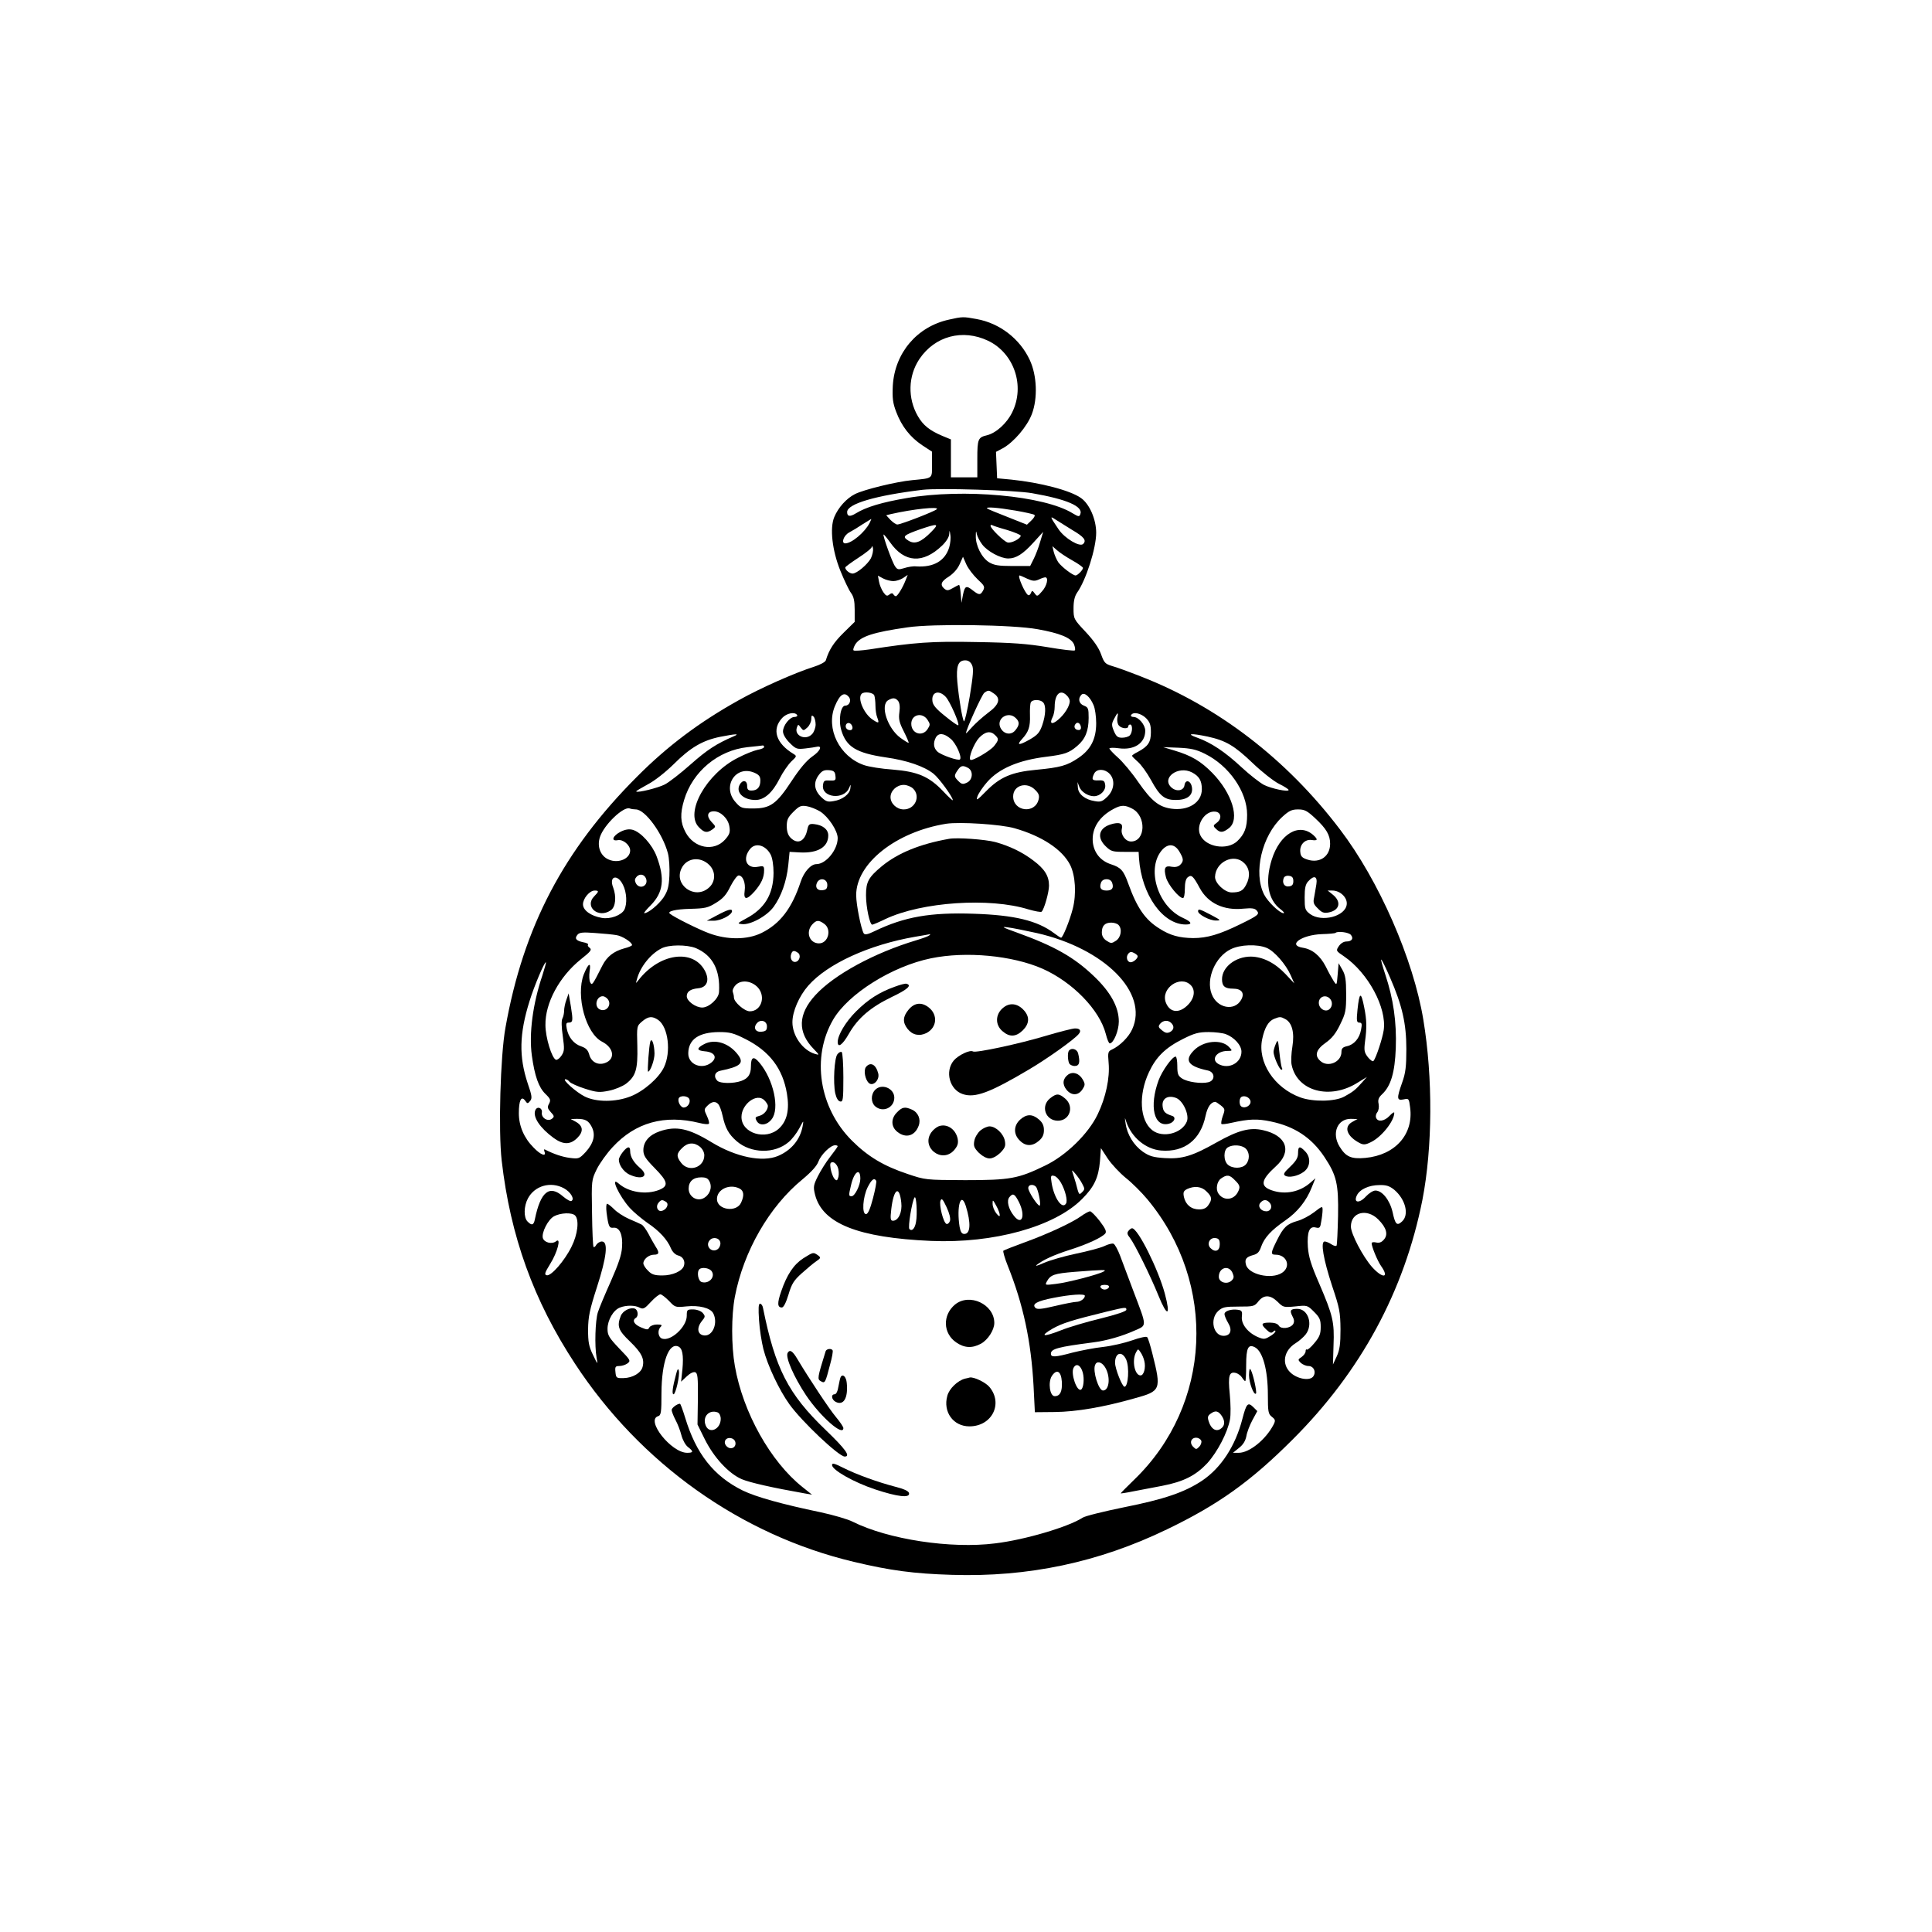 <?xml version="1.0" standalone="no"?>
<!DOCTYPE svg PUBLIC "-//W3C//DTD SVG 20010904//EN"
 "http://www.w3.org/TR/2001/REC-SVG-20010904/DTD/svg10.dtd">
<svg version="1.0" xmlns="http://www.w3.org/2000/svg"
 width="1024pt" height="1024pt" viewBox="0 0 1024 1024"
 preserveAspectRatio="xMidYMid meet">
<g transform="translate(0,1024) scale(0.1,-0.1)"
fill="#000000" stroke="none">
<path d="M5030 8546 c-170 -37 -288 -177 -298 -351 -3 -65 0 -91 18 -138 29
-77 74 -134 138 -177 l52 -34 0 -68 c0 -77 6 -72 -106 -83 -84 -8 -256 -50
-303 -74 -45 -23 -88 -71 -109 -121 -25 -59 -11 -178 32 -285 20 -49 45 -102
56 -117 15 -20 20 -43 20 -90 l0 -64 -59 -58 c-52 -51 -77 -90 -94 -146 -3 -9
-31 -24 -63 -34 -101 -32 -282 -112 -398 -177 -210 -117 -379 -244 -540 -406
-388 -388 -602 -795 -697 -1330 -27 -149 -38 -545 -20 -704 46 -401 169 -742
388 -1076 347 -530 880 -909 1478 -1051 192 -46 319 -63 520 -69 404 -13 778
66 1140 241 272 131 443 253 666 476 362 361 592 787 688 1270 54 278 56 648
5 955 -53 322 -236 739 -442 1009 -283 373 -647 652 -1056 811 -61 24 -129 49
-152 55 -36 11 -42 17 -58 62 -12 34 -39 73 -82 119 -63 67 -64 69 -64 125 0
39 6 64 19 83 47 66 101 235 101 317 0 71 -35 152 -80 184 -57 41 -216 82
-370 98 l-75 7 -3 70 -3 70 36 19 c58 32 129 115 154 181 32 84 27 206 -11
287 -52 112 -159 195 -282 217 -70 13 -75 13 -146 -3z m207 -112 c138 -66 197
-239 128 -379 -28 -58 -85 -110 -134 -122 -47 -11 -51 -20 -51 -124 l0 -99
-70 0 -70 0 0 100 0 101 -46 19 c-68 29 -101 56 -129 104 -55 95 -52 213 8
303 82 122 229 161 364 97z m233 -808 c184 -32 272 -70 256 -111 -5 -15 -10
-14 -40 4 -151 94 -580 133 -881 81 -129 -22 -214 -47 -269 -81 -31 -19 -46
-17 -46 7 0 44 152 88 400 118 86 10 489 -2 580 -18z m-505 -85 c-12 -12 -191
-81 -209 -81 -7 0 -23 11 -36 24 l-23 25 24 6 c118 27 260 42 244 26z m416 -7
c52 -9 97 -19 102 -23 4 -4 -3 -17 -16 -29 l-24 -23 -103 41 c-57 22 -105 42
-108 45 -10 10 55 5 149 -11z m302 -103 c63 -37 77 -55 58 -74 -18 -18 -97 29
-130 77 -47 70 -48 73 -16 52 17 -11 56 -35 88 -55z m-1074 37 c-25 -49 -95
-108 -129 -108 -23 0 -9 42 21 58 17 9 50 29 72 44 23 14 43 27 45 27 1 1 -3
-9 -9 -21z m327 -47 c-54 -55 -88 -68 -122 -46 -33 21 -26 28 61 59 97 33 105
32 61 -13z m402 10 c39 -12 72 -26 72 -30 0 -16 -51 -42 -70 -36 -20 6 -90 74
-90 88 0 4 3 6 8 4 4 -3 40 -15 80 -26z m-307 -92 c-22 -72 -83 -107 -175
-101 -16 2 -45 -3 -63 -9 -30 -9 -36 -9 -48 8 -15 19 -67 164 -62 170 2 1 18
-18 35 -42 76 -108 174 -114 275 -17 22 21 38 46 38 62 2 22 2 22 6 -5 3 -16
0 -46 -6 -66z m175 15 c27 -36 97 -74 138 -74 41 0 78 23 134 85 l51 56 -16
-53 c-8 -29 -24 -70 -34 -90 l-19 -38 -93 0 c-75 0 -98 4 -125 20 -39 24 -72
90 -70 140 0 27 2 29 5 10 3 -14 16 -39 29 -56z m-590 -73 c-18 -33 -75 -81
-97 -81 -16 0 -39 19 -39 32 0 4 32 27 70 52 39 25 71 51 71 58 1 7 4 3 6 -9
2 -12 -3 -35 -11 -52z m1067 -11 c31 -17 57 -36 57 -40 0 -11 -29 -40 -39 -40
-15 0 -74 45 -92 70 -9 14 -20 39 -24 55 l-7 30 24 -21 c13 -12 49 -36 81 -54z
m-502 -100 c36 -33 40 -40 30 -59 -14 -26 -22 -26 -54 -1 -36 29 -43 25 -53
-22 l-8 -43 -4 48 c-2 26 -6 47 -9 47 -2 0 -18 -8 -33 -17 -24 -14 -31 -14
-44 -4 -25 21 -19 39 23 65 24 16 46 40 57 65 l18 40 18 -41 c10 -22 37 -57
59 -78z m-446 -10 c14 0 37 7 51 16 l25 17 -11 -28 c-15 -39 -43 -85 -52 -85
-4 0 -10 5 -13 10 -5 8 -11 7 -21 -1 -12 -10 -18 -8 -32 12 -9 13 -20 38 -23
56 l-6 32 28 -15 c15 -8 40 -14 54 -14z m709 13 c29 -13 40 -14 61 -5 14 7 30
12 35 12 19 0 9 -46 -17 -74 -24 -28 -26 -29 -39 -11 -12 16 -14 16 -20 2 -3
-9 -10 -14 -15 -11 -17 10 -58 104 -45 104 3 0 21 -8 40 -17z m56 -268 c117
-21 176 -45 192 -79 6 -15 8 -29 5 -33 -4 -4 -69 4 -145 17 -109 18 -186 24
-377 27 -238 5 -329 -2 -567 -39 -43 -6 -80 -9 -84 -5 -4 3 1 18 10 33 28 41
94 63 276 89 135 20 560 14 690 -10z m-348 -190 c9 -20 6 -54 -12 -165 -13
-77 -27 -137 -31 -133 -8 10 -26 114 -35 209 -7 83 4 114 42 114 16 0 28 -8
36 -25z m116 -151 c38 -26 28 -59 -31 -102 -29 -22 -67 -56 -85 -76 -18 -20
-32 -35 -32 -32 0 19 84 204 97 214 21 15 24 15 51 -4z m-634 -10 c3 -9 6 -33
6 -54 0 -21 4 -50 10 -64 11 -30 8 -32 -25 -10 -46 30 -82 114 -58 137 13 13
61 7 67 -9z m379 -8 c22 -24 74 -142 66 -150 -2 -3 -34 19 -69 48 -48 38 -66
59 -68 80 -6 49 35 61 71 22z m641 8 c9 -8 16 -22 16 -30 0 -26 -28 -71 -62
-99 -33 -28 -47 -21 -29 14 6 11 11 36 11 56 0 66 30 94 64 59z m142 -51 c8
-18 14 -61 14 -96 0 -84 -29 -140 -94 -184 -60 -41 -97 -51 -224 -63 -130 -12
-193 -39 -267 -115 -47 -48 -53 -51 -44 -25 6 16 29 50 51 75 63 72 167 116
313 134 97 12 121 20 164 57 43 36 61 80 61 149 0 50 -2 56 -25 65 -27 10 -33
38 -13 58 15 15 45 -10 64 -55z m-1297 43 c15 -18 3 -46 -19 -46 -25 0 -37
-77 -21 -130 26 -88 79 -121 234 -144 115 -16 206 -48 255 -87 29 -23 102
-123 102 -140 0 -4 -23 17 -51 47 -75 79 -135 104 -266 115 -60 4 -129 15
-154 24 -130 45 -203 194 -154 312 26 63 50 78 74 49z m261 -21 c8 -10 11 -31
7 -59 -5 -37 -1 -55 23 -102 16 -32 28 -60 26 -61 -1 -2 -21 10 -43 26 -69 50
-110 174 -65 200 24 14 38 13 52 -4z m768 -7 c17 -17 15 -66 -4 -122 -14 -39
-24 -51 -67 -76 -57 -32 -71 -31 -40 3 35 38 44 65 42 126 -1 32 1 63 5 69 9
16 49 15 64 0z m-1303 -68 c3 -5 -3 -10 -14 -10 -25 0 -61 -45 -61 -77 0 -15
14 -39 35 -60 33 -33 39 -35 83 -30 26 3 54 7 61 9 32 7 18 -23 -23 -51 -30
-21 -66 -63 -110 -130 -80 -122 -113 -146 -204 -146 -59 0 -66 2 -93 33 -74
82 -1 198 98 157 26 -11 33 -20 33 -42 0 -35 -16 -53 -47 -53 -18 0 -23 6 -23
25 0 30 -25 34 -40 5 -21 -40 20 -80 84 -80 47 0 90 38 128 113 17 34 45 74
62 91 29 27 30 29 12 40 -93 56 -117 130 -60 191 23 25 67 34 79 15z m1697
-15 c-2 -14 1 -32 8 -40 14 -17 50 -20 50 -5 0 6 5 10 10 10 14 0 13 -43 -2
-58 -7 -7 -25 -12 -41 -12 -23 0 -31 7 -43 35 -13 31 -13 39 1 65 19 37 24 38
17 5z m152 -1 c21 -22 26 -36 26 -75 0 -53 -15 -75 -69 -104 -17 -8 -31 -18
-31 -21 0 -3 14 -17 30 -31 17 -14 49 -58 71 -98 46 -85 72 -105 131 -105 59
0 90 23 86 63 -4 39 -35 50 -40 15 -4 -29 -42 -36 -69 -12 -56 51 36 118 109
80 38 -20 52 -44 52 -89 0 -71 -72 -116 -163 -103 -66 10 -104 41 -174 141
-34 50 -83 108 -108 130 -25 22 -45 44 -45 48 0 4 22 5 50 1 82 -11 140 27
140 93 0 31 -35 73 -62 73 -11 0 -16 5 -13 10 11 19 52 10 79 -16z m-1751 -34
c0 -16 -8 -39 -18 -50 -34 -38 -98 -9 -81 35 6 17 7 17 20 -1 14 -18 15 -18
35 0 12 11 21 31 21 45 0 19 3 22 12 13 6 -6 11 -25 11 -42z m593 25 c15 -23
15 -27 0 -50 -28 -42 -86 -23 -86 29 0 49 58 63 86 21z m468 9 c21 -20 20 -37
-2 -64 -23 -29 -63 -22 -80 14 -22 49 43 89 82 50z m-866 -47 c2 -10 -3 -17
-12 -17 -18 0 -29 16 -21 31 9 14 29 6 33 -14z m1209 8 c7 -20 -2 -29 -21 -22
-9 4 -13 13 -10 22 8 19 23 19 31 0z m-453 -51 c21 -20 20 -26 -5 -58 -21 -26
-117 -82 -126 -73 -11 11 20 88 46 116 32 34 61 39 85 15z m-1384 -6 c-93 -40
-142 -72 -229 -149 -54 -48 -116 -96 -138 -107 -35 -18 -143 -45 -151 -37 -2
2 25 18 60 37 37 19 94 64 139 108 88 88 153 126 247 145 82 16 105 17 72 3z
m1149 -14 c28 -23 61 -97 49 -109 -8 -9 -99 23 -119 41 -21 19 -24 46 -9 75
15 26 43 24 79 -7z m1362 12 c96 -21 142 -48 239 -141 47 -45 109 -94 138
-109 29 -14 52 -29 52 -33 0 -12 -91 7 -131 27 -22 12 -75 53 -117 92 -89 83
-163 132 -236 158 -62 22 -36 25 55 6z m-2351 -55 c0 -5 -15 -12 -34 -15 -19
-4 -66 -22 -104 -42 -167 -83 -285 -292 -207 -369 28 -29 43 -31 71 -11 19 14
19 15 -5 40 -28 30 -22 56 13 56 36 0 76 -39 82 -81 5 -30 1 -42 -23 -69 -59
-66 -165 -46 -210 40 -27 51 -29 97 -7 170 45 151 180 263 336 280 40 4 76 8
81 9 4 0 7 -3 7 -8z m2336 -36 c128 -63 224 -201 224 -323 0 -68 -13 -103 -53
-141 -54 -49 -165 -31 -195 32 -26 54 25 133 81 125 30 -4 34 -38 7 -58 -21
-15 -21 -18 -5 -33 22 -22 37 -21 69 4 59 46 17 185 -89 293 -61 62 -110 91
-200 118 l-60 18 81 -3 c65 -3 94 -9 140 -32z m-1255 -75 c29 -16 25 -64 -6
-78 -21 -10 -28 -9 -45 8 -24 24 -24 29 -4 58 17 25 27 27 55 12z m-703 -42
c3 -24 0 -26 -30 -25 -29 2 -33 -1 -36 -25 -8 -66 111 -79 138 -15 10 22 10
22 7 -2 -3 -30 -42 -60 -89 -67 -32 -6 -41 -2 -68 24 -36 37 -39 77 -9 116 16
21 28 26 53 24 25 -2 32 -8 34 -30z m1452 12 c31 -31 27 -85 -10 -122 -27 -26
-36 -30 -68 -24 -51 8 -87 37 -89 72 l-2 29 10 -26 c10 -26 46 -49 77 -49 33
0 63 30 60 58 -3 23 -7 27 -35 26 -35 -2 -39 5 -23 37 14 25 54 25 80 -1z
m-1040 -80 c41 -41 10 -110 -50 -110 -37 0 -70 31 -70 65 0 34 33 65 70 65 17
0 39 -9 50 -20z m646 -6 c20 -19 24 -31 19 -51 -19 -79 -135 -64 -135 16 0 59
72 80 116 35z m-1139 -115 c43 -27 93 -102 93 -141 0 -62 -62 -138 -113 -138
-29 0 -66 -41 -83 -93 -47 -142 -109 -223 -208 -272 -76 -37 -183 -37 -279 -1
-54 20 -185 85 -206 103 -17 13 30 24 106 26 80 2 95 5 138 32 38 23 55 43 77
88 16 31 35 57 43 57 22 0 38 -39 32 -81 -7 -50 10 -51 53 -3 35 41 50 73 50
111 0 23 -3 25 -33 19 -62 -12 -84 45 -39 97 29 32 81 17 107 -33 9 -18 15
-56 15 -97 -1 -113 -47 -189 -145 -241 -48 -26 -49 -27 -22 -30 44 -5 131 42
167 91 41 56 69 136 78 221 l7 71 54 -3 c95 -5 151 28 151 90 0 32 -29 55 -74
60 -26 3 -31 -1 -37 -29 -13 -63 -51 -81 -89 -43 -13 13 -20 33 -20 61 0 34 6
47 35 76 31 31 40 35 71 30 19 -3 51 -16 71 -28z m1654 15 c76 -39 71 -174 -6
-174 -30 0 -56 36 -49 67 8 30 -14 38 -61 23 -62 -20 -72 -70 -24 -116 28 -27
36 -29 102 -29 l72 0 2 -35 c14 -192 125 -350 248 -350 37 0 31 14 -15 35
-136 61 -197 267 -108 363 31 32 64 29 88 -10 24 -40 25 -52 5 -72 -10 -10
-26 -13 -44 -10 -37 8 -44 -6 -31 -56 10 -38 69 -110 90 -110 6 0 10 22 10 49
0 32 5 53 15 61 20 16 29 8 64 -57 44 -81 128 -120 232 -109 44 4 60 2 70 -10
16 -19 10 -25 -86 -72 -112 -55 -177 -74 -251 -74 -73 1 -122 14 -178 50 -76
47 -119 109 -166 239 -25 70 -39 85 -91 102 -56 18 -91 61 -97 119 -6 72 34
135 113 176 38 20 58 20 96 0z m-2631 -4 c49 0 142 -127 170 -232 7 -26 10
-79 8 -120 -3 -60 -9 -81 -32 -116 -26 -37 -80 -82 -101 -82 -5 0 11 19 34 42
67 68 76 141 31 260 -23 61 -83 128 -127 140 -19 5 -39 2 -63 -10 -42 -21 -54
-52 -16 -45 28 6 66 -26 66 -55 0 -43 -62 -70 -113 -48 -44 18 -64 69 -47 120
21 64 125 164 158 151 8 -3 22 -5 32 -5z m3601 -47 c59 -55 79 -89 79 -135 0
-67 -55 -105 -120 -84 -28 9 -36 17 -38 39 -5 39 24 70 60 65 32 -5 35 2 10
25 -76 69 -179 8 -222 -131 -36 -117 -19 -211 47 -261 15 -11 23 -21 16 -21
-20 0 -83 60 -103 99 -58 115 -12 311 96 411 36 33 51 40 84 40 35 0 48 -7 91
-47z m-1593 -53 c144 -41 252 -112 294 -194 28 -56 34 -154 14 -232 -16 -63
-53 -154 -62 -154 -3 0 -20 11 -37 24 -89 67 -211 96 -425 103 -231 8 -368
-16 -526 -92 -37 -18 -52 -21 -58 -12 -14 23 -40 152 -40 202 -1 168 210 336
477 379 72 11 291 -3 363 -24z m-1618 -195 c35 -35 33 -90 -4 -121 -74 -64
-186 16 -144 103 27 57 100 66 148 18z m2835 10 c29 -28 33 -71 10 -114 -16
-32 -33 -41 -77 -41 -36 0 -88 48 -88 82 2 80 101 128 155 73z m-3171 -81 c15
-39 -34 -62 -54 -25 -7 15 -6 23 5 35 17 17 40 12 49 -10z m3431 -14 c0 -18
-6 -26 -23 -28 -24 -4 -38 18 -28 44 3 9 15 14 28 12 17 -2 23 -10 23 -28z
m-3553 -20 c20 -39 23 -101 7 -132 -16 -29 -74 -51 -119 -43 -58 10 -100 40
-100 72 0 31 35 73 62 73 23 0 23 -5 -2 -30 -55 -55 22 -121 88 -74 25 17 30
72 12 120 -24 61 23 74 52 14z m3675 3 c-3 -21 -9 -52 -12 -70 -6 -26 -3 -36
20 -58 21 -22 32 -26 58 -21 59 12 68 58 19 96 l-25 20 25 0 c41 0 80 -37 76
-73 -6 -64 -133 -97 -195 -51 -26 20 -28 27 -28 87 0 50 4 70 19 86 31 34 50
27 43 -16z m-2592 -3 c0 -19 -6 -26 -24 -28 -29 -4 -43 15 -30 41 15 28 54 19
54 -13z m1510 10 c9 -27 -1 -40 -30 -40 -29 0 -39 13 -30 40 4 13 15 20 30 20
15 0 26 -7 30 -20z m-1527 -216 c42 -29 22 -104 -27 -104 -51 0 -72 60 -36
100 22 24 34 25 63 4z m1560 -6 c21 -21 14 -66 -13 -84 -23 -15 -27 -15 -50 0
-17 11 -25 26 -25 44 0 35 16 52 50 52 14 0 31 -5 38 -12z m-434 -43 c361 -82
595 -317 507 -510 -18 -41 -66 -89 -108 -108 -20 -9 -22 -15 -17 -71 7 -79
-15 -183 -58 -272 -49 -103 -168 -219 -279 -272 -142 -69 -185 -77 -424 -77
-209 1 -210 1 -305 33 -126 42 -210 92 -295 177 -174 174 -215 442 -99 641 80
137 313 283 519 325 185 38 430 15 590 -55 160 -71 303 -218 336 -346 7 -28
16 -50 21 -50 20 0 48 67 48 116 0 77 -44 157 -134 242 -105 100 -209 158
-405 229 -78 28 -87 33 -50 28 25 -3 94 -17 153 -30z m-2228 -11 c31 -4 84
-38 84 -53 0 -4 -19 -12 -43 -18 -54 -15 -90 -43 -114 -90 -53 -105 -55 -108
-65 -89 -5 9 -6 35 -3 58 9 52 -7 43 -31 -17 -43 -113 11 -312 97 -356 63 -32
72 -93 16 -113 -38 -14 -74 6 -84 45 -7 24 -17 34 -42 43 -40 13 -68 48 -77
94 -5 25 -3 32 9 32 24 0 25 9 13 85 l-12 70 -12 -34 c-7 -19 -12 -45 -12 -58
0 -13 -4 -32 -9 -41 -6 -11 -5 -47 2 -94 9 -67 9 -79 -7 -103 -9 -14 -23 -24
-29 -22 -22 7 -56 119 -56 184 -2 117 74 257 187 348 53 42 60 51 48 61 -9 6
-13 14 -9 17 3 4 -8 10 -26 13 -38 8 -47 20 -30 40 10 12 28 14 93 9 45 -3 95
-8 112 -11z m3894 1 c16 -19 5 -35 -24 -35 -14 0 -30 -10 -40 -25 -16 -24 -15
-25 28 -54 128 -88 227 -273 210 -391 -7 -46 -41 -148 -54 -163 -4 -5 -17 4
-30 20 -19 25 -21 35 -15 83 10 73 9 114 -4 179 -17 88 -26 85 -36 -11 -6 -59
-4 -68 10 -68 13 0 15 -7 9 -37 -8 -46 -37 -80 -75 -88 -22 -5 -29 -12 -29
-31 0 -53 -72 -84 -112 -47 -32 28 -23 60 28 96 33 23 54 49 77 97 29 59 32
73 32 160 0 77 -4 102 -20 130 l-20 35 -5 -60 c-5 -59 -5 -59 -21 -35 -9 14
-28 48 -42 77 -30 58 -71 92 -122 100 -83 13 -7 68 100 72 38 1 72 4 74 7 11
10 70 3 81 -11z m-2235 -3 c-6 -5 -37 -16 -70 -26 -220 -66 -433 -181 -533
-290 -93 -101 -96 -197 -9 -286 31 -32 31 -33 7 -26 -65 19 -120 96 -120 168
0 57 35 138 84 194 102 116 323 217 566 259 41 7 77 13 80 14 2 1 0 -3 -5 -7z
m-1237 -67 c89 -38 130 -116 123 -233 -2 -35 -53 -82 -89 -82 -35 0 -82 34
-82 60 0 24 19 38 60 42 48 4 63 44 35 95 -64 116 -241 90 -351 -52 -15 -19
-15 -19 -8 5 17 65 71 133 129 163 39 21 135 21 183 2z m3026 1 c40 -17 101
-86 127 -145 l19 -43 -47 50 c-56 59 -120 91 -183 92 -82 0 -153 -56 -153
-120 0 -37 15 -50 59 -50 45 0 62 -24 43 -58 -35 -64 -129 -46 -157 30 -31 80
19 197 101 237 50 25 141 28 191 7z m-2486 -25 c19 -11 11 -45 -11 -49 -19 -4
-32 20 -23 43 6 17 15 19 34 6z m1802 -19 c0 -13 -23 -32 -37 -32 -19 0 -27
28 -13 45 9 11 17 12 31 4 10 -5 19 -13 19 -17z m1338 -114 c64 -147 86 -243
86 -378 0 -92 -4 -127 -22 -177 -30 -85 -29 -97 7 -90 28 6 29 5 35 -43 19
-142 -79 -252 -237 -267 -76 -7 -104 6 -137 60 -43 70 -12 147 59 147 l36 -1
-27 -15 c-48 -26 -30 -77 40 -113 18 -9 29 -9 57 5 56 26 125 112 125 156 0 6
-11 -1 -25 -16 -27 -29 -62 -34 -71 -11 -4 8 -1 22 6 30 7 9 10 27 7 44 -5 22
0 34 18 51 47 44 68 115 73 245 5 138 -13 262 -56 391 -15 46 -25 81 -21 78 4
-2 25 -45 47 -96z m-4493 13 c-51 -151 -72 -309 -56 -426 15 -108 36 -168 72
-203 27 -26 29 -33 19 -52 -10 -18 -8 -25 9 -44 19 -20 20 -25 7 -35 -22 -18
-58 4 -54 32 4 26 -26 36 -35 12 -14 -35 25 -93 97 -146 51 -37 89 -37 126 0
34 34 31 64 -9 86 l-26 14 32 1 c45 0 62 -9 79 -42 22 -42 11 -86 -31 -133
-34 -36 -37 -38 -84 -32 -40 5 -85 20 -134 45 -4 2 -4 -3 -1 -12 11 -29 -21
-17 -58 22 -51 51 -78 115 -78 182 0 68 13 94 33 67 12 -17 14 -18 27 -2 11
14 10 27 -13 93 -47 142 -45 262 10 437 25 81 78 205 86 205 3 0 -6 -31 -18
-69z m1143 -66 c42 -49 16 -125 -44 -125 -28 0 -84 49 -84 73 0 9 -3 22 -6 30
-3 9 4 25 16 37 29 29 85 22 118 -15z m2293 14 c28 -28 19 -75 -21 -111 -45
-41 -91 -33 -111 19 -28 75 77 147 132 92z m-3093 -71 c30 -30 -4 -77 -41 -57
-29 17 -15 69 18 69 6 0 16 -5 23 -12z m3830 0 c16 -16 15 -43 -2 -57 -21 -18
-56 3 -56 34 0 32 35 46 58 23z m-3559 -114 c53 -38 69 -170 30 -251 -28 -58
-108 -127 -177 -154 -79 -31 -181 -31 -242 -1 -45 22 -124 92 -103 92 6 0 16
-6 22 -14 6 -7 43 -24 81 -36 63 -20 77 -21 127 -11 31 6 72 23 91 37 52 40
63 77 60 200 -3 105 -3 106 25 130 33 28 54 30 86 8z m3323 5 c36 -19 50 -71
38 -146 -6 -36 -8 -80 -4 -97 29 -140 203 -187 350 -94 l49 30 -25 -28 c-35
-40 -49 -51 -95 -76 -49 -27 -166 -29 -234 -4 -138 51 -227 187 -201 309 13
61 33 95 63 107 30 12 35 12 59 -1z m-2747 -39 c0 -20 -6 -26 -28 -28 -32 -4
-46 20 -26 44 19 24 54 14 54 -16z m2143 18 c17 -17 15 -36 -7 -48 -15 -7 -25
-5 -42 9 -20 16 -21 21 -10 35 16 19 42 21 59 4z m-2257 -85 c127 -64 198
-156 220 -290 14 -84 1 -144 -42 -184 -70 -65 -199 -26 -199 61 0 68 81 129
121 89 10 -10 19 -24 19 -30 0 -22 -21 -47 -45 -53 -22 -6 -24 -9 -15 -26 15
-29 55 -25 80 8 44 55 10 211 -65 300 -31 37 -45 30 -45 -21 0 -41 -15 -63
-51 -76 -42 -15 -112 -14 -127 1 -21 21 -14 47 16 53 107 22 127 40 94 84 -47
63 -123 87 -180 57 -42 -22 -40 -34 4 -38 51 -4 68 -32 35 -59 -50 -41 -125
-11 -123 50 2 73 56 110 163 111 57 0 77 -5 140 -37z m2546 26 c45 -17 83 -59
83 -93 0 -59 -66 -95 -121 -66 -43 23 -12 70 47 70 26 0 27 1 9 20 -40 44
-138 35 -189 -19 -50 -52 -28 -83 77 -105 37 -9 39 -53 1 -62 -37 -9 -110 1
-139 20 -21 14 -25 24 -25 66 0 28 -4 50 -9 50 -18 0 -71 -75 -90 -125 -51
-139 -25 -251 54 -231 29 7 41 35 17 42 -37 12 -47 22 -50 52 -4 40 28 59 71
43 37 -14 71 -88 58 -124 -25 -64 -128 -91 -184 -47 -66 52 -74 187 -17 308
38 81 87 129 181 176 60 30 82 36 135 36 34 0 75 -5 91 -11z m-2843 -345 c7
-19 -10 -44 -30 -44 -16 0 -33 30 -27 48 7 18 50 15 57 -4z m2974 -11 c3 -22
-28 -40 -48 -28 -12 7 -13 38 -3 49 15 14 48 1 51 -21z m-2820 -16 c6 -7 16
-34 22 -61 14 -65 32 -97 74 -134 76 -66 201 -69 276 -5 17 14 42 46 56 72 24
45 24 46 18 11 -13 -70 -60 -127 -131 -157 -83 -34 -221 -6 -350 72 -123 75
-189 89 -276 59 -56 -19 -87 -55 -87 -100 0 -28 11 -45 60 -95 70 -71 75 -94
25 -115 -69 -28 -163 -14 -217 34 -46 40 4 -68 60 -130 20 -22 62 -57 93 -79
63 -42 106 -89 125 -135 8 -19 23 -34 38 -38 26 -6 39 -30 31 -55 -9 -28 -60
-51 -114 -51 -42 0 -57 5 -76 25 -14 13 -25 31 -25 39 0 22 29 46 56 46 28 0
30 11 9 43 -7 12 -25 42 -37 66 -13 24 -30 48 -38 51 -8 4 -38 18 -67 30 -29
13 -64 36 -79 52 -15 15 -32 28 -36 28 -5 0 -6 -21 -3 -47 10 -74 14 -83 37
-80 32 3 50 -37 45 -103 -2 -40 -19 -89 -59 -180 -31 -69 -62 -143 -69 -165
-14 -44 -18 -178 -7 -240 7 -40 7 -40 -19 14 -22 45 -26 68 -26 135 1 68 8
103 47 224 52 161 61 242 26 242 -10 0 -23 -8 -29 -17 -5 -10 -12 -15 -15 -12
-3 3 -7 84 -8 180 -3 174 -3 174 25 232 16 32 54 85 84 117 121 131 275 174
461 128 23 -6 46 -8 49 -4 4 3 -1 22 -10 41 -16 34 -16 36 3 55 23 23 43 25
58 7z m2663 -6 c22 -18 23 -21 10 -56 -7 -20 -10 -39 -7 -42 3 -3 27 0 53 6
94 21 138 22 209 7 125 -26 215 -85 283 -187 65 -98 76 -142 73 -313 -2 -82
-5 -153 -8 -158 -3 -4 -15 -1 -27 7 -12 8 -28 15 -36 15 -23 0 -7 -94 40 -237
39 -116 43 -137 44 -228 0 -79 -4 -109 -20 -144 l-20 -43 3 102 c5 123 -3 157
-75 325 -45 103 -57 144 -61 196 -5 80 8 112 42 103 21 -5 24 -1 29 33 4 21 7
48 7 60 0 22 -2 21 -45 -12 -25 -19 -65 -40 -88 -46 -56 -16 -74 -33 -108
-101 -34 -68 -36 -78 -8 -78 60 0 83 -64 34 -96 -56 -37 -178 -9 -191 43 -8
29 1 41 38 51 23 6 33 16 43 46 17 47 53 86 128 138 64 44 112 104 140 176
l19 47 -24 -21 c-56 -51 -135 -68 -207 -43 -64 22 -58 55 21 127 88 79 58 164
-68 192 -69 16 -132 -1 -244 -64 -129 -73 -184 -90 -277 -84 -61 4 -81 10
-116 34 -48 34 -83 91 -91 149 -5 34 -5 36 3 11 28 -84 103 -147 185 -154 124
-10 210 57 236 185 10 46 28 72 51 73 4 0 17 -9 30 -19z m-2761 -219 c13 -11
23 -29 23 -45 0 -65 -82 -92 -122 -41 -27 34 -26 50 4 79 29 30 64 32 95 7z
m730 3 c0 -3 -18 -28 -39 -55 -22 -28 -51 -74 -66 -104 -24 -48 -25 -57 -15
-98 39 -153 228 -228 615 -245 331 -14 654 75 800 222 64 64 87 112 95 200 l5
70 36 -55 c20 -30 63 -76 96 -103 33 -26 84 -77 114 -113 372 -447 342 -1090
-70 -1487 -39 -38 -71 -70 -71 -72 0 -1 30 3 68 11 37 7 105 20 152 29 114 22
178 55 239 120 54 60 107 162 120 231 5 24 4 85 -1 135 -10 99 -3 121 33 112
11 -3 26 -14 32 -24 7 -11 14 -19 17 -19 3 0 5 38 5 85 0 92 11 113 47 94 41
-22 68 -120 68 -252 0 -89 2 -101 21 -116 19 -15 20 -20 9 -42 -41 -79 -128
-149 -184 -149 l-31 0 32 26 c22 17 34 37 39 62 3 20 18 59 32 85 l26 48 -22
22 c-28 27 -36 18 -57 -63 -37 -144 -113 -260 -214 -328 -92 -61 -199 -98
-415 -141 -107 -22 -205 -46 -218 -55 -76 -49 -305 -117 -463 -136 -235 -30
-568 21 -756 115 -25 13 -101 35 -170 50 -202 42 -342 81 -412 115 -154 76
-248 195 -306 388 -12 39 -24 72 -27 72 -15 0 -44 -22 -44 -33 0 -7 9 -31 20
-52 12 -22 26 -59 32 -83 6 -23 21 -51 34 -61 31 -24 30 -31 -4 -31 -84 0
-221 173 -154 194 16 5 18 20 18 124 1 162 38 265 88 246 23 -9 30 -45 23
-122 l-7 -65 30 28 c18 17 35 25 45 22 13 -6 15 -26 14 -142 l-2 -135 38 -77
c48 -97 127 -183 197 -213 43 -18 162 -45 332 -75 l40 -7 -50 40 c-169 134
-316 395 -359 642 -19 109 -19 266 0 367 46 241 182 478 358 622 48 40 77 72
85 95 14 37 64 86 88 86 8 0 14 -2 14 -5z m2162 -12 c22 -20 23 -61 1 -85 -20
-22 -70 -23 -95 -1 -24 21 -24 78 0 92 26 16 73 13 94 -6z m-2162 -99 c6 -14
7 -37 4 -51 -6 -21 -9 -23 -21 -11 -7 8 -16 31 -20 51 -5 30 -3 37 11 37 9 0
21 -12 26 -26z m1296 -88 c14 -26 14 -30 0 -44 -17 -17 -17 -18 -34 48 -6 19
-13 44 -17 55 -6 16 -3 15 14 -5 12 -14 29 -38 37 -54z m-1176 27 c0 -34 -29
-93 -46 -93 -16 0 -17 2 -3 60 16 70 49 93 49 33z m1063 -21 c23 -40 37 -96
27 -111 -20 -33 -63 29 -76 108 -6 38 -5 43 12 39 10 -1 27 -18 37 -36z m922
13 c28 -27 30 -37 15 -65 -23 -42 -76 -45 -102 -6 -16 23 -8 65 14 80 31 22
45 20 73 -9z m-2783 -10 c14 -32 -2 -71 -36 -87 -36 -16 -76 12 -76 52 0 38
24 60 66 60 27 0 37 -5 46 -25z m882 7 c3 -5 -5 -47 -17 -93 -15 -58 -27 -84
-37 -84 -23 0 -17 91 9 143 21 41 34 51 45 34z m-1655 -40 c35 -19 58 -57 40
-67 -5 -4 -25 7 -45 24 -72 63 -119 25 -149 -121 -6 -32 -17 -35 -39 -12 -21
21 -20 81 2 122 36 68 121 92 191 54z m2506 1 c13 -30 23 -93 15 -93 -12 0
-60 75 -60 93 0 23 36 22 45 0z m1895 -9 c60 -51 80 -133 41 -168 -27 -25 -36
-16 -50 50 -15 64 -55 114 -91 114 -12 0 -34 -14 -50 -31 -34 -38 -67 -35 -49
4 15 33 64 56 121 56 36 1 53 -5 78 -25z m-3469 6 c22 -12 24 -37 7 -74 -24
-54 -128 -39 -128 19 0 52 68 83 121 55z m2474 -15 c29 -28 31 -42 9 -73 -10
-15 -25 -22 -48 -22 -42 0 -72 25 -81 66 -5 25 -2 32 17 42 39 18 77 14 103
-13z m-1618 -59 c6 -50 -15 -96 -44 -96 -13 0 -15 9 -9 62 13 109 43 128 53
34z m623 4 c37 -73 17 -129 -26 -74 -29 36 -40 80 -24 99 19 23 28 18 50 -25z
m-545 -107 c-6 -35 -22 -51 -35 -37 -9 9 14 147 27 167 10 15 16 -88 8 -130z
m180 6 c-4 -11 -12 -18 -18 -16 -17 5 -41 102 -32 124 6 14 12 8 32 -35 15
-32 22 -60 18 -73z m-1505 101 c18 -11 3 -43 -24 -48 -21 -4 -32 24 -16 43 14
17 20 18 40 5z m1589 -22 c28 -90 25 -148 -8 -148 -13 0 -20 10 -25 38 -17
107 7 191 33 110z m180 -48 c0 -10 -6 -6 -19 10 -11 14 -19 36 -19 50 0 23 1
23 19 -10 11 -19 19 -42 19 -50z m1431 65 c16 -19 6 -45 -18 -45 -29 0 -48 26
-32 45 16 19 34 19 50 0z m-3682 -67 c23 -23 14 -101 -19 -166 -37 -75 -108
-156 -131 -151 -14 3 -11 13 18 60 39 62 60 144 31 120 -22 -17 -63 -7 -70 18
-7 29 28 98 60 115 34 18 94 21 111 4z m4257 -21 c44 -44 54 -81 29 -108 -12
-14 -25 -18 -41 -14 -13 3 -23 1 -23 -4 0 -19 31 -94 50 -121 46 -65 8 -68
-49 -4 -48 55 -111 175 -111 213 0 77 85 98 145 38z m-3487 -123 c2 -11 -4
-26 -12 -33 -31 -26 -71 14 -45 45 17 21 53 14 57 -12z m2647 -9 c0 -35 -24
-45 -49 -20 -22 22 -4 58 27 53 17 -2 22 -10 22 -33z m-2695 -140 c25 -30 -11
-72 -51 -60 -19 6 -27 54 -12 68 12 12 50 7 63 -8z m2762 -10 c9 -21 9 -29 -4
-42 -24 -23 -68 -10 -68 20 0 49 52 64 72 22z m-2986 -150 c32 -34 34 -35 92
-29 67 7 127 -8 142 -36 27 -51 -2 -123 -48 -118 -35 4 -41 39 -13 75 20 24
20 27 5 45 -10 10 -31 18 -51 18 -31 0 -33 -2 -33 -34 0 -58 -84 -136 -130
-121 -22 7 -27 44 -8 63 9 9 5 12 -20 12 -17 0 -35 -7 -40 -15 -7 -14 -12 -14
-45 0 -36 15 -48 37 -27 50 15 9 12 42 -5 49 -25 9 -65 -12 -75 -39 -21 -54
-13 -76 49 -135 61 -59 78 -92 67 -134 -8 -33 -53 -59 -101 -60 -38 -1 -40 1
-43 32 -3 28 0 32 20 32 14 0 33 6 44 14 18 14 16 17 -44 79 -54 57 -62 70
-62 104 0 46 31 100 66 113 33 13 80 13 105 -1 18 -9 26 -5 58 30 21 23 44 41
51 41 7 0 27 -16 46 -35z m3226 -5 c29 -29 32 -30 94 -24 63 7 64 6 99 -29 30
-30 35 -42 35 -80 0 -37 -6 -53 -34 -86 -18 -22 -36 -37 -40 -34 -3 4 -6 -1
-6 -9 0 -9 -10 -22 -21 -30 -20 -13 -21 -15 -5 -31 10 -9 28 -17 41 -17 29 0
43 -34 24 -57 -20 -23 -85 -11 -120 23 -47 45 -35 116 28 155 18 11 42 32 53
46 41 52 14 136 -44 136 -36 0 -42 -8 -26 -39 10 -18 11 -30 4 -42 -15 -23
-65 -28 -76 -8 -6 10 -23 16 -48 16 -46 0 -49 -8 -17 -38 18 -17 26 -19 35
-10 7 7 12 8 12 2 0 -5 -13 -18 -30 -27 -26 -16 -33 -16 -62 -4 -54 23 -90 69
-86 108 3 29 0 34 -21 37 -35 5 -71 -6 -71 -23 0 -8 9 -29 19 -46 24 -39 13
-69 -24 -69 -54 0 -74 88 -29 131 23 21 35 24 109 24 79 0 84 1 105 28 29 36
63 35 102 -3z m-2968 -586 c9 -4 16 -18 16 -34 0 -56 -62 -83 -80 -34 -18 46
19 85 64 68z m2672 -19 c19 -29 16 -54 -8 -69 -24 -15 -49 1 -61 39 -8 23 -6
31 9 42 26 19 41 16 60 -12z m-2578 -141 c4 -27 -26 -40 -46 -20 -21 20 -8 48
20 44 14 -2 24 -11 26 -24z m2469 10 c3 -8 -2 -23 -11 -32 -15 -15 -17 -15
-32 0 -21 21 -11 48 16 48 11 0 23 -7 27 -16z"/>
<path d="M3801 5389 l-55 -29 38 0 c37 0 96 31 96 51 0 14 -21 9 -79 -22z"/>
<path d="M6350 5410 c0 -17 63 -50 95 -49 28 0 26 2 -25 29 -61 32 -70 35 -70
20z"/>
<path d="M5030 5794 c-153 -27 -271 -75 -356 -145 -71 -59 -84 -83 -84 -154 0
-63 20 -156 33 -156 4 0 35 13 70 30 193 91 553 115 758 51 35 -10 67 -16 70
-12 14 14 39 104 39 138 0 51 -23 88 -83 133 -59 45 -126 77 -202 98 -53 14
-203 25 -245 17z"/>
<path d="M4742 5010 c-81 -29 -141 -67 -205 -131 -55 -55 -96 -124 -97 -161 0
-35 26 -16 60 44 47 82 115 140 227 194 84 40 108 62 77 70 -5 2 -33 -5 -62
-16z"/>
<path d="M4816 4889 c-31 -37 -33 -67 -6 -102 26 -33 63 -41 101 -22 55 29 61
96 12 135 -38 30 -76 26 -107 -11z"/>
<path d="M5315 4897 c-40 -34 -41 -90 -1 -123 37 -32 71 -30 107 5 35 35 37
71 7 105 -34 39 -78 44 -113 13z"/>
<path d="M5540 4749 c-140 -42 -369 -91 -383 -82 -16 10 -77 -19 -102 -48 -48
-58 -22 -155 48 -178 65 -22 144 8 350 130 100 59 240 159 264 188 16 18 7 31
-20 30 -12 0 -83 -18 -157 -40z"/>
<path d="M5667 4673 c-9 -8 -9 -46 -1 -67 3 -9 17 -16 30 -16 25 0 30 20 18
68 -6 21 -33 30 -47 15z"/>
<path d="M4439 4653 c-17 -19 -24 -151 -12 -208 6 -25 15 -41 26 -43 15 -3 17
9 17 127 0 71 -4 132 -9 135 -5 3 -15 -2 -22 -11z"/>
<path d="M4590 4585 c-14 -17 -5 -68 16 -86 22 -18 57 17 49 51 -12 48 -41 64
-65 35z"/>
<path d="M5662 4545 c-29 -21 -33 -51 -10 -80 26 -33 63 -33 85 1 15 23 15 29
2 52 -19 33 -51 44 -77 27z"/>
<path d="M4637 4462 c-22 -24 -21 -65 1 -85 40 -36 102 -9 102 45 0 51 -69 78
-103 40z"/>
<path d="M5566 4419 c-52 -41 -25 -119 41 -119 63 0 88 75 39 117 -33 28 -46
29 -80 2z"/>
<path d="M4755 4345 c-34 -33 -33 -77 1 -104 45 -36 93 -22 113 32 13 34 -2
71 -36 86 -36 16 -51 14 -78 -14z"/>
<path d="M5406 4305 c-34 -32 -35 -77 -1 -110 30 -31 66 -32 101 -2 20 17 27
33 27 57 0 24 -7 40 -27 57 -35 30 -66 29 -100 -2z"/>
<path d="M4974 4270 c-12 -5 -29 -19 -38 -32 -56 -80 57 -168 122 -93 18 22
22 35 18 59 -11 53 -59 83 -102 66z"/>
<path d="M5196 4248 c-15 -13 -29 -37 -32 -55 -5 -27 -1 -37 24 -63 19 -18 41
-30 57 -30 16 0 38 12 57 30 25 26 29 36 24 63 -7 38 -48 77 -81 77 -13 0 -35
-10 -49 -22z"/>
<path d="M3447 4720 c-7 -20 -17 -160 -12 -160 12 0 35 64 34 97 -1 47 -14 85
-22 63z"/>
<path d="M6762 4707 c-7 -16 -12 -35 -12 -42 0 -24 31 -95 42 -95 5 0 6 5 2
11 -3 6 -9 43 -13 82 -7 67 -8 70 -19 44z"/>
<path d="M3301 4134 c-12 -15 -21 -33 -21 -40 0 -29 25 -64 55 -79 69 -32 108
-9 58 34 -35 30 -53 60 -53 90 0 28 -14 26 -39 -5z"/>
<path d="M6880 4128 c0 -24 -10 -41 -41 -71 -33 -31 -39 -41 -28 -48 19 -13
68 -3 99 20 35 25 39 75 9 107 -30 32 -39 30 -39 -8z"/>
<path d="M5730 3794 c-49 -35 -176 -94 -300 -139 -58 -21 -108 -41 -112 -44
-3 -3 7 -39 23 -79 83 -207 124 -401 137 -637 l7 -140 105 1 c114 1 260 26
425 73 138 38 141 45 93 236 -11 44 -23 84 -28 88 -4 5 -40 -3 -79 -17 -40
-14 -109 -30 -154 -35 -46 -5 -118 -19 -162 -30 -93 -25 -115 -26 -115 -6 0
26 38 36 223 60 72 9 154 33 219 62 68 30 69 16 -4 208 -27 72 -59 156 -71
189 -12 32 -28 61 -35 64 -8 3 -30 -3 -50 -13 -20 -9 -87 -27 -150 -40 -62
-13 -138 -35 -170 -49 -31 -14 -48 -19 -37 -10 35 27 89 52 176 80 92 29 169
65 187 86 8 10 2 25 -29 66 -22 28 -45 52 -52 52 -7 -1 -28 -12 -47 -26z m120
-293 c-26 -16 -192 -59 -254 -66 -56 -7 -58 -7 -48 12 20 37 40 43 148 52 157
12 172 12 154 2z m28 -83 c-3 -7 -13 -13 -23 -13 -10 0 -20 6 -22 13 -3 7 5
12 22 12 17 0 25 -5 23 -12z m-128 -46 c0 -15 -24 -32 -44 -32 -12 0 -63 -10
-114 -22 -71 -17 -95 -19 -104 -10 -20 20 7 36 95 53 91 18 167 23 167 11z
m220 -74 c0 -8 -51 -25 -135 -46 -75 -18 -170 -46 -212 -63 -94 -37 -116 -33
-44 9 52 29 99 44 286 90 100 24 105 25 105 10z m95 -271 c9 -35 -2 -77 -20
-77 -31 0 -47 79 -24 122 11 20 11 20 24 1 8 -11 17 -32 20 -46z m-96 7 c18
-40 11 -144 -9 -144 -12 0 -50 96 -50 127 0 54 37 65 59 17z m-115 -36 c33
-47 28 -128 -8 -128 -23 0 -55 102 -42 135 8 22 32 18 50 -7z m-115 -33 c9
-34 4 -82 -9 -90 -22 -14 -56 85 -40 115 14 27 38 15 49 -25z m-111 -48 c3
-52 -9 -77 -38 -77 -26 0 -36 74 -15 107 26 39 49 26 53 -30z"/>
<path d="M5981 3716 c-8 -10 -7 -19 8 -37 25 -32 109 -202 151 -306 47 -116
66 -110 34 10 -35 130 -143 347 -174 347 -4 0 -13 -6 -19 -14z"/>
<path d="M4258 3571 c-51 -33 -87 -86 -118 -177 -21 -61 -20 -84 4 -84 9 0 22
25 35 68 17 58 29 76 70 113 27 24 61 53 76 63 26 18 27 20 10 33 -25 17 -24
17 -77 -16z"/>
<path d="M5061 3325 c-66 -56 -63 -152 7 -200 43 -30 85 -32 131 -7 37 20 71
73 71 110 0 99 -132 161 -209 97z"/>
<path d="M4023 3243 c3 -49 14 -117 23 -153 22 -87 84 -218 138 -293 66 -92
262 -277 293 -277 33 0 5 39 -101 141 -199 191 -267 325 -332 647 -2 12 -9 22
-16 22 -8 0 -9 -26 -5 -87z"/>
<path d="M4376 3078 c-44 -142 -45 -148 -25 -159 22 -12 23 -10 49 90 10 36
16 69 13 74 -7 12 -33 8 -37 -5z"/>
<path d="M4175 3070 c-14 -22 32 -127 97 -225 76 -113 198 -221 198 -174 0 6
-17 32 -39 58 -36 43 -142 203 -203 305 -27 46 -41 55 -53 36z"/>
<path d="M3583 2955 c-18 -67 -23 -105 -13 -105 11 0 34 100 28 125 -3 14 -8
9 -15 -20z"/>
<path d="M6620 2952 c0 -41 26 -110 37 -98 6 6 -15 104 -28 126 -6 10 -8 1 -9
-28z"/>
<path d="M4456 2942 c-3 -5 -8 -28 -12 -50 -4 -26 -12 -42 -20 -42 -21 0 -17
-28 5 -40 42 -22 67 20 59 100 -3 33 -21 50 -32 32z"/>
<path d="M5115 2933 c-39 -10 -84 -53 -94 -91 -24 -86 32 -162 117 -162 120 0
180 121 106 209 -21 25 -83 54 -104 50 -3 -1 -14 -4 -25 -6z"/>
<path d="M4410 2475 c0 -26 114 -91 228 -129 121 -40 186 -47 180 -20 -2 11
-26 22 -73 34 -92 24 -206 65 -277 101 -46 23 -58 26 -58 14z"/>
</g>
</svg>
